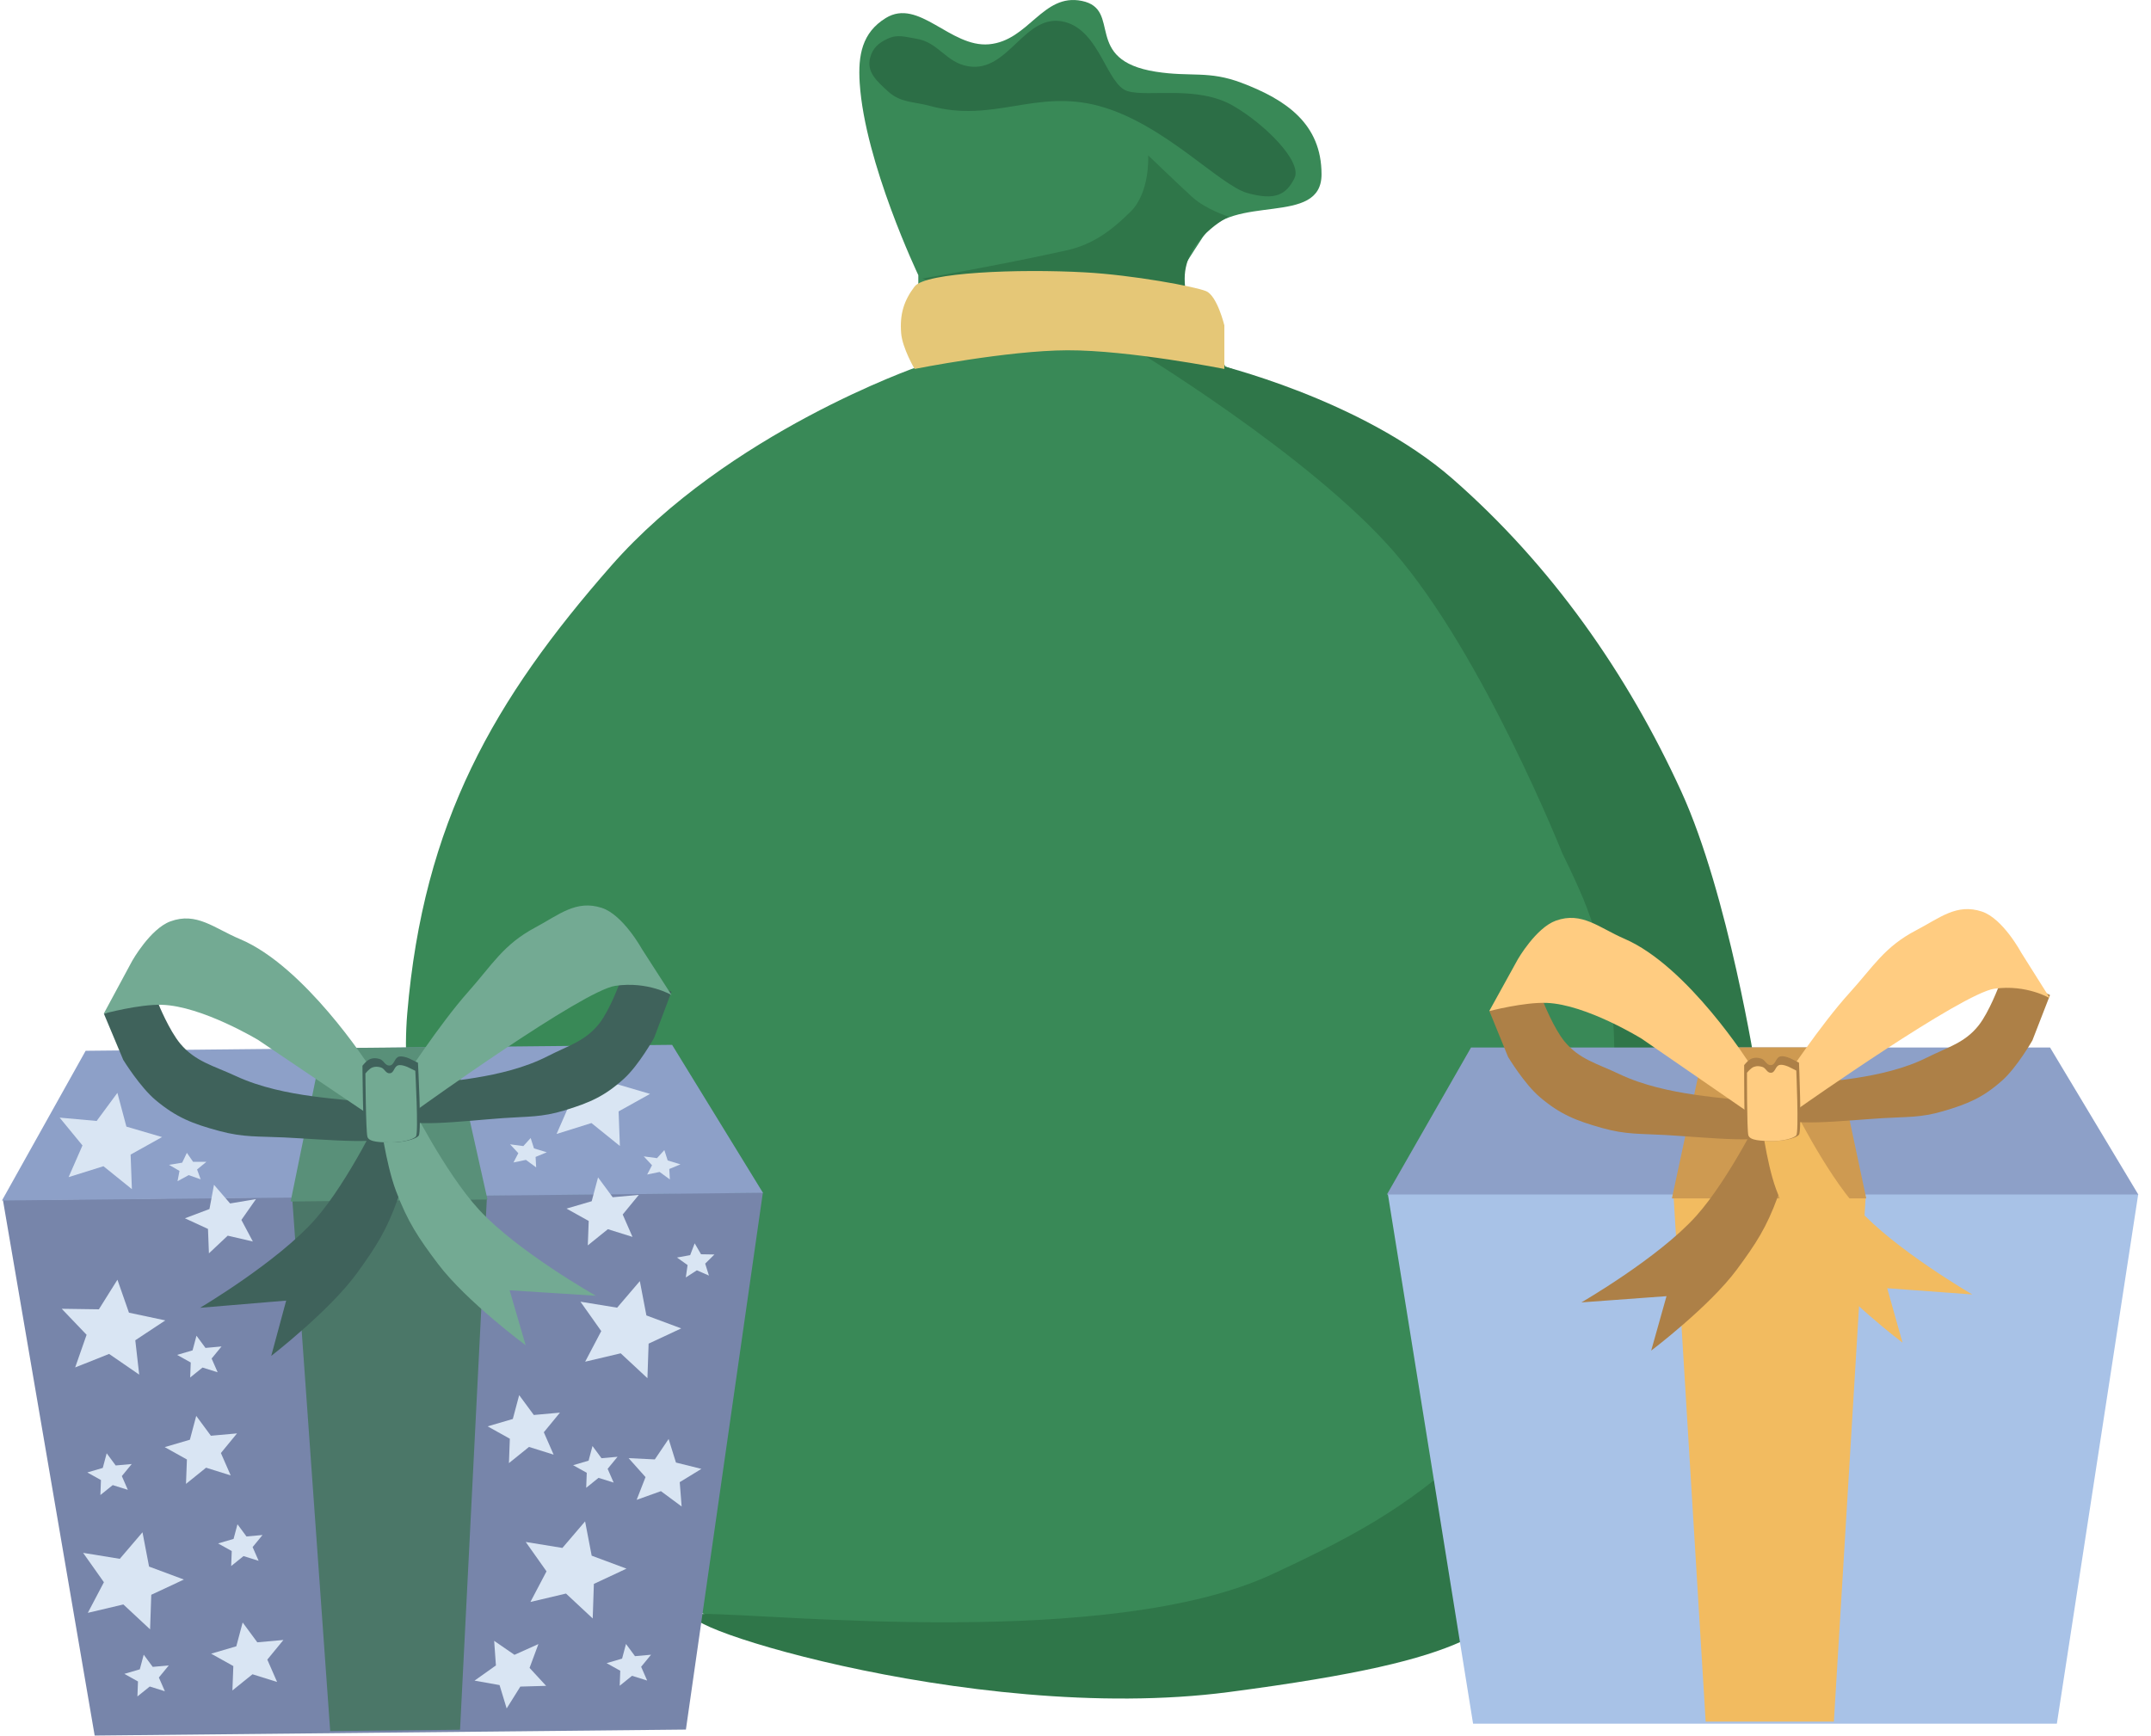 <?xml version="1.0" encoding="UTF-8"?> <svg xmlns="http://www.w3.org/2000/svg" width="244" height="197" viewBox="0 0 244 197" fill="none"><path d="M149.909 19.78C149.909 14.047 145.89 11.317 140.867 9.409C137.081 7.97 135.097 8.767 131.097 8.134C122.722 6.811 127.36 1.057 122.722 0.104C118.274 -0.811 116.71 4.624 112.186 5.024C107.793 5.413 104.233 -0.266 100.477 2.046C97.787 3.702 97.321 6.256 97.52 9.409C98.094 18.459 104.169 31.215 104.169 31.215V41.586C104.169 41.586 82.629 49.032 69.332 64.19C56.035 79.347 48.028 93.263 46.196 114.982C44.74 132.254 54.44 158.595 54.44 158.595C54.44 158.595 64.957 173.883 74.651 180.135C88.841 189.286 100.065 188.408 116.933 189.176C138.389 190.154 154.242 193.338 171.183 180.135C184.828 169.5 192.989 141.575 192.989 141.575L195.382 108.6C195.382 108.6 185.809 78.816 174.108 64.19C162.407 49.564 139.006 41.586 139.006 41.586L133.687 31.215C133.687 31.215 135.244 28.707 136.479 26.842C139.793 21.84 149.909 25.78 149.909 19.78Z" fill="#398957"></path><path d="M146.835 20.225C147.769 18.371 143.537 14.129 139.915 12.019C135.826 9.636 130.297 11.047 127.914 10.342C125.531 9.637 124.788 3.501 120.766 2.488C116.206 1.34 114.461 8.307 109.824 7.518C107.248 7.08 106.493 4.793 103.912 4.386C102.674 4.191 101.842 3.862 100.703 4.386C99.659 4.866 99.003 5.437 98.706 6.548C98.273 8.165 99.472 9.207 100.703 10.342C102.163 11.687 103.586 11.496 105.5 12.019C112.716 13.987 117.429 10.078 124.652 12.019C132.02 13.998 138.327 21.018 141.503 21.902C144.679 22.785 145.902 22.079 146.835 20.225Z" fill="#2C6E46"></path><path d="M139.372 24.58C139.372 24.58 136.793 23.78 135.2 22.319C133.625 20.877 130.244 17.627 130.244 17.627C130.244 17.627 130.493 21.804 128.238 24.027C126.059 26.176 123.983 27.741 120.949 28.415C113.168 30.142 104.613 31.602 104.613 31.602L128.238 39.354C128.238 39.354 148.492 51.521 158.129 62.608C168.235 74.234 177.227 96.821 177.227 96.821C177.227 96.821 179.069 100.508 179.995 102.969C185.125 116.606 183.06 125.918 179.995 140.122C178.635 146.426 178.665 150.505 175.013 155.893C173.022 158.83 171.369 160.105 168.786 162.575C160.572 170.426 154.705 173.773 144.291 178.612C125.952 187.133 87.855 183.108 79.829 183.108C71.802 183.108 109.824 195.85 139.372 191.974C168.921 188.097 167.727 184.963 177.227 178.612C197.481 165.073 199.196 121.512 199.196 121.512C199.196 121.512 196.069 101.503 190.72 89.805C184.613 76.449 175.978 64.122 164.772 54.322C154.382 45.236 137.838 41.307 137.838 41.307C137.838 41.307 134.385 36.145 134.385 31.602C134.385 27.059 139.372 24.58 139.372 24.58Z" fill="#2F7649"></path><path d="M136.819 33.035C135.562 32.505 128.498 31.2 123.07 30.9C115.51 30.483 104.973 30.9 103.749 32.505C102.526 34.111 102.051 35.657 102.222 37.8C102.356 39.485 103.749 41.859 103.749 41.859C103.749 41.859 114.268 39.762 121.093 39.741C128.092 39.72 138.886 41.859 138.886 41.859V36.918C138.886 36.918 138.077 33.564 136.819 33.035Z" fill="#E5C777"></path><path d="M157.433 135.467H242.554L233.321 195.56H167.1L157.433 135.467Z" fill="#A8C2E7"></path><path d="M157.325 135.522L242.557 135.522L232.551 118.847H166.866L157.325 135.522Z" fill="#8DA0C8"></path><path d="M189.848 135.815H211.631L208.027 195.323H193.483L189.848 135.815Z" fill="#F2BB60"></path><path d="M189.655 135.961H211.699L208.052 118.825H193.333L189.655 135.961Z" fill="#CE9A51"></path><path d="M203.393 127.49L200.111 125.688C200.111 125.688 196.181 133.767 192.388 137.98C188.138 142.703 179.388 147.762 179.388 147.762L189.042 147.055L187.304 153.233C187.304 153.233 193.915 148.233 197.022 144.03C199.216 141.062 200.386 139.258 201.655 135.792C202.794 132.682 203.393 127.49 203.393 127.49Z" fill="#AD8047"></path><path d="M199.725 126.59L203.007 124.788C203.007 124.788 206.937 132.866 210.73 137.08C214.98 141.802 223.73 146.862 223.73 146.862L214.076 146.154L215.814 152.332C215.814 152.332 209.202 147.333 206.096 143.129C203.902 140.161 202.731 138.358 201.462 134.892C200.323 131.782 199.725 126.59 199.725 126.59Z" fill="#F2BB60"></path><path d="M226.748 111.864C226.748 111.864 228.665 111.638 229.853 111.864C230.966 112.075 232.544 112.893 232.544 112.893L230.545 118.042C230.545 118.042 228.806 121.083 227.128 122.579C224.959 124.513 223.28 125.229 220.417 126.07C217.847 126.826 216.258 126.694 213.569 126.859C209.103 127.131 202.181 127.953 202.113 126.537C202.046 125.121 202.459 123.673 204.598 123.126C206.737 122.579 213.448 122.556 218.608 119.973C220.962 118.794 222.901 118.319 224.473 116.304C225.644 114.804 226.748 111.864 226.748 111.864Z" fill="#AD8047"></path><path d="M175.073 113.691C175.073 113.691 173.05 113.464 171.796 113.691C170.622 113.904 168.956 114.727 168.956 114.727L171.066 119.906C171.066 119.906 172.901 122.965 174.672 124.47C176.961 126.415 178.733 127.135 181.754 127.982C184.466 128.742 186.143 128.61 188.981 128.775C193.694 129.049 200.998 129.875 201.07 128.451C201.142 127.027 200.706 125.57 198.448 125.02C196.191 124.47 189.109 124.446 183.664 121.848C181.179 120.662 179.133 120.185 177.474 118.158C176.238 116.649 175.073 113.691 175.073 113.691Z" fill="#AD8047"></path><path d="M176.492 104.452C179.453 103.388 181.391 105.266 184.279 106.511C191.493 109.621 198.502 120.734 198.502 120.734L201.141 123.758L202.364 122.536C202.364 122.536 206.53 116.25 209.765 112.689C212.502 109.675 213.748 107.427 217.359 105.546C220.047 104.145 221.948 102.463 224.824 103.422C227.202 104.214 229.264 108.056 229.264 108.056L232.546 113.268C232.546 113.268 229.908 111.66 226.24 112.174C222.572 112.689 204.294 125.56 204.294 125.56L201.141 128.135L186.21 117.838C186.21 117.838 179.945 113.963 175.463 113.783C172.888 113.68 168.93 114.716 168.93 114.716L172.18 108.828C172.18 108.828 174.235 105.263 176.492 104.452Z" fill="#FFCC81"></path><path d="M197.85 120.841C197.85 120.841 198.31 120.233 198.742 120.088C199.114 119.963 199.366 119.991 199.746 120.088C200.259 120.218 200.345 120.862 200.875 120.841C201.45 120.817 201.406 119.972 201.969 119.852C202.418 119.757 203.12 120.088 203.12 120.088L204.068 120.562C204.068 120.562 204.41 128.305 204.068 128.733C203.727 129.16 202.153 129.491 200.875 129.458C199.726 129.428 198.22 129.411 198.024 128.733C197.828 128.054 197.85 120.841 197.85 120.841Z" fill="#AD8047"></path><path d="M198.171 121.711C198.171 121.711 198.585 121.165 198.973 121.034C199.308 120.923 199.534 120.948 199.876 121.034C200.337 121.152 200.415 121.731 200.891 121.711C201.408 121.69 201.368 120.93 201.874 120.823C202.278 120.737 202.909 121.034 202.909 121.034L203.762 121.461C203.762 121.461 204.069 128.422 203.762 128.806C203.454 129.19 202.04 129.488 200.891 129.458C199.858 129.431 198.504 129.416 198.328 128.806C198.152 128.196 198.171 121.711 198.171 121.711Z" fill="#FFCC81"></path><path d="M0.331 136.145L86.541 135.272L77.806 196.228L10.739 196.907L0.331 136.145Z" fill="#7785AA"></path><path d="M0.223 136.202L86.546 135.329L76.24 118.542L9.715 119.216L0.223 136.202Z" fill="#8DA0C8"></path><path d="M13.321 145.189L14.629 148.93L18.753 149.805L15.347 152.058L15.79 155.957L12.376 153.608L8.527 155.142L9.823 151.438L7.001 148.487L11.216 148.547L13.321 145.189Z" fill="#D9E5F3"></path><path d="M16.163 173.843L16.909 177.735L20.859 179.206L17.159 180.934L17.026 184.857L13.993 182.032L9.961 182.985L11.787 179.511L9.428 176.178L13.588 176.856L16.163 173.843Z" fill="#D9E5F3"></path><path d="M22.26 160.641L23.922 162.892L26.886 162.625L25.057 164.853L26.168 167.391L23.376 166.517L21.098 168.353L21.202 165.585L18.684 164.181L21.539 163.344L22.26 160.641Z" fill="#D9E5F3"></path><path d="M27.526 184.077L29.188 186.328L32.151 186.061L30.323 188.289L31.433 190.827L28.641 189.953L26.364 191.789L26.468 189.021L23.949 187.617L26.805 186.78L27.526 184.077Z" fill="#D9E5F3"></path><path d="M12.102 164.88L13.123 166.263L14.944 166.099L13.82 167.468L14.502 169.028L12.787 168.491L11.388 169.619L11.451 167.918L9.904 167.056L11.659 166.541L12.102 164.88Z" fill="#D9E5F3"></path><path d="M26.938 172.935L27.959 174.318L29.78 174.154L28.656 175.523L29.339 177.082L27.623 176.545L26.224 177.674L26.288 175.972L24.74 175.11L26.495 174.596L26.938 172.935Z" fill="#D9E5F3"></path><path d="M16.302 187.731L17.323 189.115L19.145 188.95L18.021 190.32L18.703 191.879L16.988 191.342L15.588 192.47L15.652 190.769L14.105 189.907L15.859 189.393L16.302 187.731Z" fill="#D9E5F3"></path><path d="M22.288 151.543L23.309 152.927L25.13 152.762L24.006 154.132L24.689 155.691L22.973 155.154L21.574 156.282L21.637 154.581L20.09 153.719L21.845 153.205L22.288 151.543Z" fill="#D9E5F3"></path><path d="M71.01 186.516L72.031 187.899L73.852 187.735L72.728 189.104L73.411 190.664L71.695 190.127L70.296 191.255L70.359 189.554L68.812 188.691L70.567 188.177L71.01 186.516Z" fill="#D9E5F3"></path><path d="M67.21 164.058L68.231 165.441L70.052 165.277L68.928 166.646L69.61 168.205L67.895 167.668L66.496 168.797L66.559 167.095L65.012 166.233L66.767 165.719L67.21 164.058Z" fill="#D9E5F3"></path><path d="M75.361 130.482L75.739 131.659L77.191 132.1L75.921 132.627L75.986 133.814L74.823 132.962L73.412 133.255L73.963 132.202L73.026 131.196L74.529 131.397L75.361 130.482Z" fill="#D9E5F3"></path><path d="M60.195 129.114L60.573 130.291L62.024 130.732L60.755 131.258L60.82 132.445L59.657 131.594L58.246 131.887L58.797 130.834L57.86 129.828L59.363 130.028L60.195 129.114Z" fill="#D9E5F3"></path><path d="M21.198 130.793L21.901 131.81L23.418 131.81L22.356 132.683L22.763 133.8L21.403 133.323L20.138 134.013L20.36 132.845L19.171 132.155L20.667 131.91L21.198 130.793Z" fill="#D9E5F3"></path><path d="M78.801 141.062L79.522 142.301L81.041 142.327L79.993 143.364L80.419 144.72L79.049 144.121L77.794 144.933L77.996 143.526L76.794 142.672L78.289 142.402L78.801 141.062Z" fill="#D9E5F3"></path><path d="M56.055 186.16L58.36 187.746L61.074 186.527L60.072 189.23L61.95 191.267L59.026 191.351L57.473 193.83L56.667 191.179L53.829 190.674L56.255 188.951L56.055 186.16Z" fill="#D9E5F3"></path><path d="M58.893 158.285L60.554 160.536L63.518 160.269L61.689 162.497L62.8 165.035L60.008 164.161L57.731 165.997L57.834 163.229L55.316 161.825L58.172 160.988L58.893 158.285Z" fill="#D9E5F3"></path><path d="M67.84 133.58L69.501 135.832L72.465 135.564L70.636 137.792L71.747 140.331L68.955 139.457L66.678 141.293L66.781 138.524L64.263 137.121L67.119 136.284L67.84 133.58Z" fill="#D9E5F3"></path><path d="M24.274 134.418L26.101 136.537L29.036 136.045L27.382 138.406L28.682 140.853L25.832 140.193L23.7 142.197L23.593 139.428L20.976 138.22L23.76 137.169L24.274 134.418Z" fill="#D9E5F3"></path><path d="M75.846 163.26L76.677 165.932L79.565 166.651L77.106 168.157L77.323 170.919L74.972 169.177L72.219 170.165L73.225 167.583L71.306 165.432L74.278 165.578L75.846 163.26Z" fill="#D9E5F3"></path><path d="M72.58 145.349L73.325 149.242L77.275 150.713L73.576 152.441L73.442 156.363L70.41 153.539L66.378 154.491L68.204 151.018L65.845 147.684L70.005 148.362L72.58 145.349Z" fill="#D9E5F3"></path><path d="M13.317 123.99L14.338 127.819L18.383 129.005L14.816 130.993L14.961 134.914L11.736 132.313L7.782 133.55L9.355 129.955L6.765 126.799L10.963 127.178L13.317 123.99Z" fill="#D9E5F3"></path><path d="M68.672 119.092L69.693 122.921L73.738 124.108L70.171 126.095L70.316 130.016L67.091 127.415L63.136 128.653L64.71 125.058L62.12 121.901L66.318 122.28L68.672 119.092Z" fill="#D9E5F3"></path><path d="M66.371 172.607L67.117 176.499L71.067 177.97L67.367 179.698L67.234 183.621L64.202 180.796L60.169 181.749L61.995 178.275L59.636 174.942L63.796 175.62L66.371 172.607Z" fill="#D9E5F3"></path><path d="M33.165 136.166L55.227 135.943L52.186 196.248L37.456 196.397L33.165 136.166Z" fill="#4B7768"></path><path d="M32.971 136.315L55.297 136.089L51.427 118.772L36.52 118.923L32.971 136.315Z" fill="#599079"></path><path d="M46.797 127.597L43.455 125.806C43.455 125.806 39.557 134.028 35.759 138.334C31.503 143.161 22.693 148.375 22.693 148.375L32.463 147.559L30.767 153.834C30.767 153.834 37.411 148.703 40.514 144.414C42.706 141.385 43.873 139.547 45.123 136.023C46.244 132.861 46.797 127.597 46.797 127.597Z" fill="#3F625B"></path><path d="M43.073 126.722L46.379 124.864C46.379 124.864 50.443 133.005 54.327 137.234C58.68 141.973 67.593 147.008 67.593 147.008L57.809 146.39L59.632 152.629C59.632 152.629 52.885 147.633 49.696 143.408C47.444 140.424 46.239 138.61 44.918 135.113C43.733 131.974 43.073 126.722 43.073 126.722Z" fill="#73AA93"></path><path d="M70.291 111.53C70.291 111.53 72.23 111.282 73.436 111.498C74.566 111.701 76.172 112.514 76.172 112.514L74.2 117.749C74.2 117.749 72.47 120.846 70.786 122.379C68.609 124.359 66.915 125.102 64.025 125.983C61.43 126.775 59.819 126.658 57.097 126.852C52.577 127.174 45.575 128.077 45.492 126.644C45.409 125.21 45.812 123.74 47.973 123.164C50.134 122.588 56.93 122.495 62.13 119.826C64.502 118.608 66.461 118.108 68.033 116.051C69.203 114.52 70.291 111.53 70.291 111.53Z" fill="#3F625B"></path><path d="M17.975 113.911C17.975 113.911 15.923 113.702 14.656 113.945C13.468 114.173 11.79 115.023 11.79 115.023L13.98 120.247C13.98 120.247 15.869 123.326 17.678 124.832C20.017 126.779 21.819 127.49 24.887 128.317C27.642 129.058 29.339 128.907 32.215 129.046C36.991 129.275 44.397 130.037 44.455 128.594C44.513 127.151 44.057 125.68 41.764 125.146C39.472 124.612 32.3 124.66 26.758 122.085C24.23 120.909 22.153 120.447 20.451 118.411C19.185 116.896 17.975 113.911 17.975 113.911Z" fill="#3F625B"></path><path d="M19.317 104.539C22.304 103.431 24.287 105.313 27.225 106.545C34.562 109.62 41.775 120.803 41.775 120.803L44.479 123.84L45.705 122.589C45.705 122.589 49.86 116.18 53.099 112.541C55.841 109.46 57.08 107.17 60.717 105.228C63.425 103.782 65.334 102.059 68.256 103C70.672 103.779 72.801 107.648 72.801 107.648L76.179 112.894C76.179 112.894 73.489 111.291 69.78 111.85C66.07 112.409 47.691 125.633 47.691 125.633L44.523 128.272L29.297 117.997C29.297 117.997 22.912 114.137 18.37 114C15.761 113.922 11.764 115.012 11.764 115.012L14.995 109.015C14.995 109.015 17.039 105.384 19.317 104.539Z" fill="#73AA93"></path><path d="M41.115 120.918C41.115 120.918 41.575 120.297 42.011 120.146C42.387 120.017 42.642 120.042 43.028 120.136C43.55 120.263 43.643 120.914 44.179 120.887C44.761 120.857 44.708 120.002 45.277 119.875C45.731 119.773 46.446 120.101 46.446 120.101L47.411 120.572C47.411 120.572 47.836 128.411 47.495 128.847C47.153 129.284 45.563 129.635 44.267 129.614C43.104 129.596 41.578 129.594 41.373 128.909C41.168 128.224 41.115 120.918 41.115 120.918Z" fill="#3F625B"></path><path d="M41.45 121.797C41.45 121.797 41.863 121.239 42.255 121.103C42.593 120.987 42.823 121.01 43.169 121.094C43.638 121.208 43.722 121.794 44.204 121.769C44.728 121.743 44.679 120.973 45.191 120.859C45.599 120.768 46.242 121.063 46.242 121.063L47.109 121.486C47.109 121.486 47.492 128.533 47.185 128.925C46.877 129.318 45.448 129.633 44.284 129.615C43.238 129.599 41.866 129.597 41.681 128.981C41.497 128.365 41.45 121.797 41.45 121.797Z" fill="#73AA93"></path></svg> 